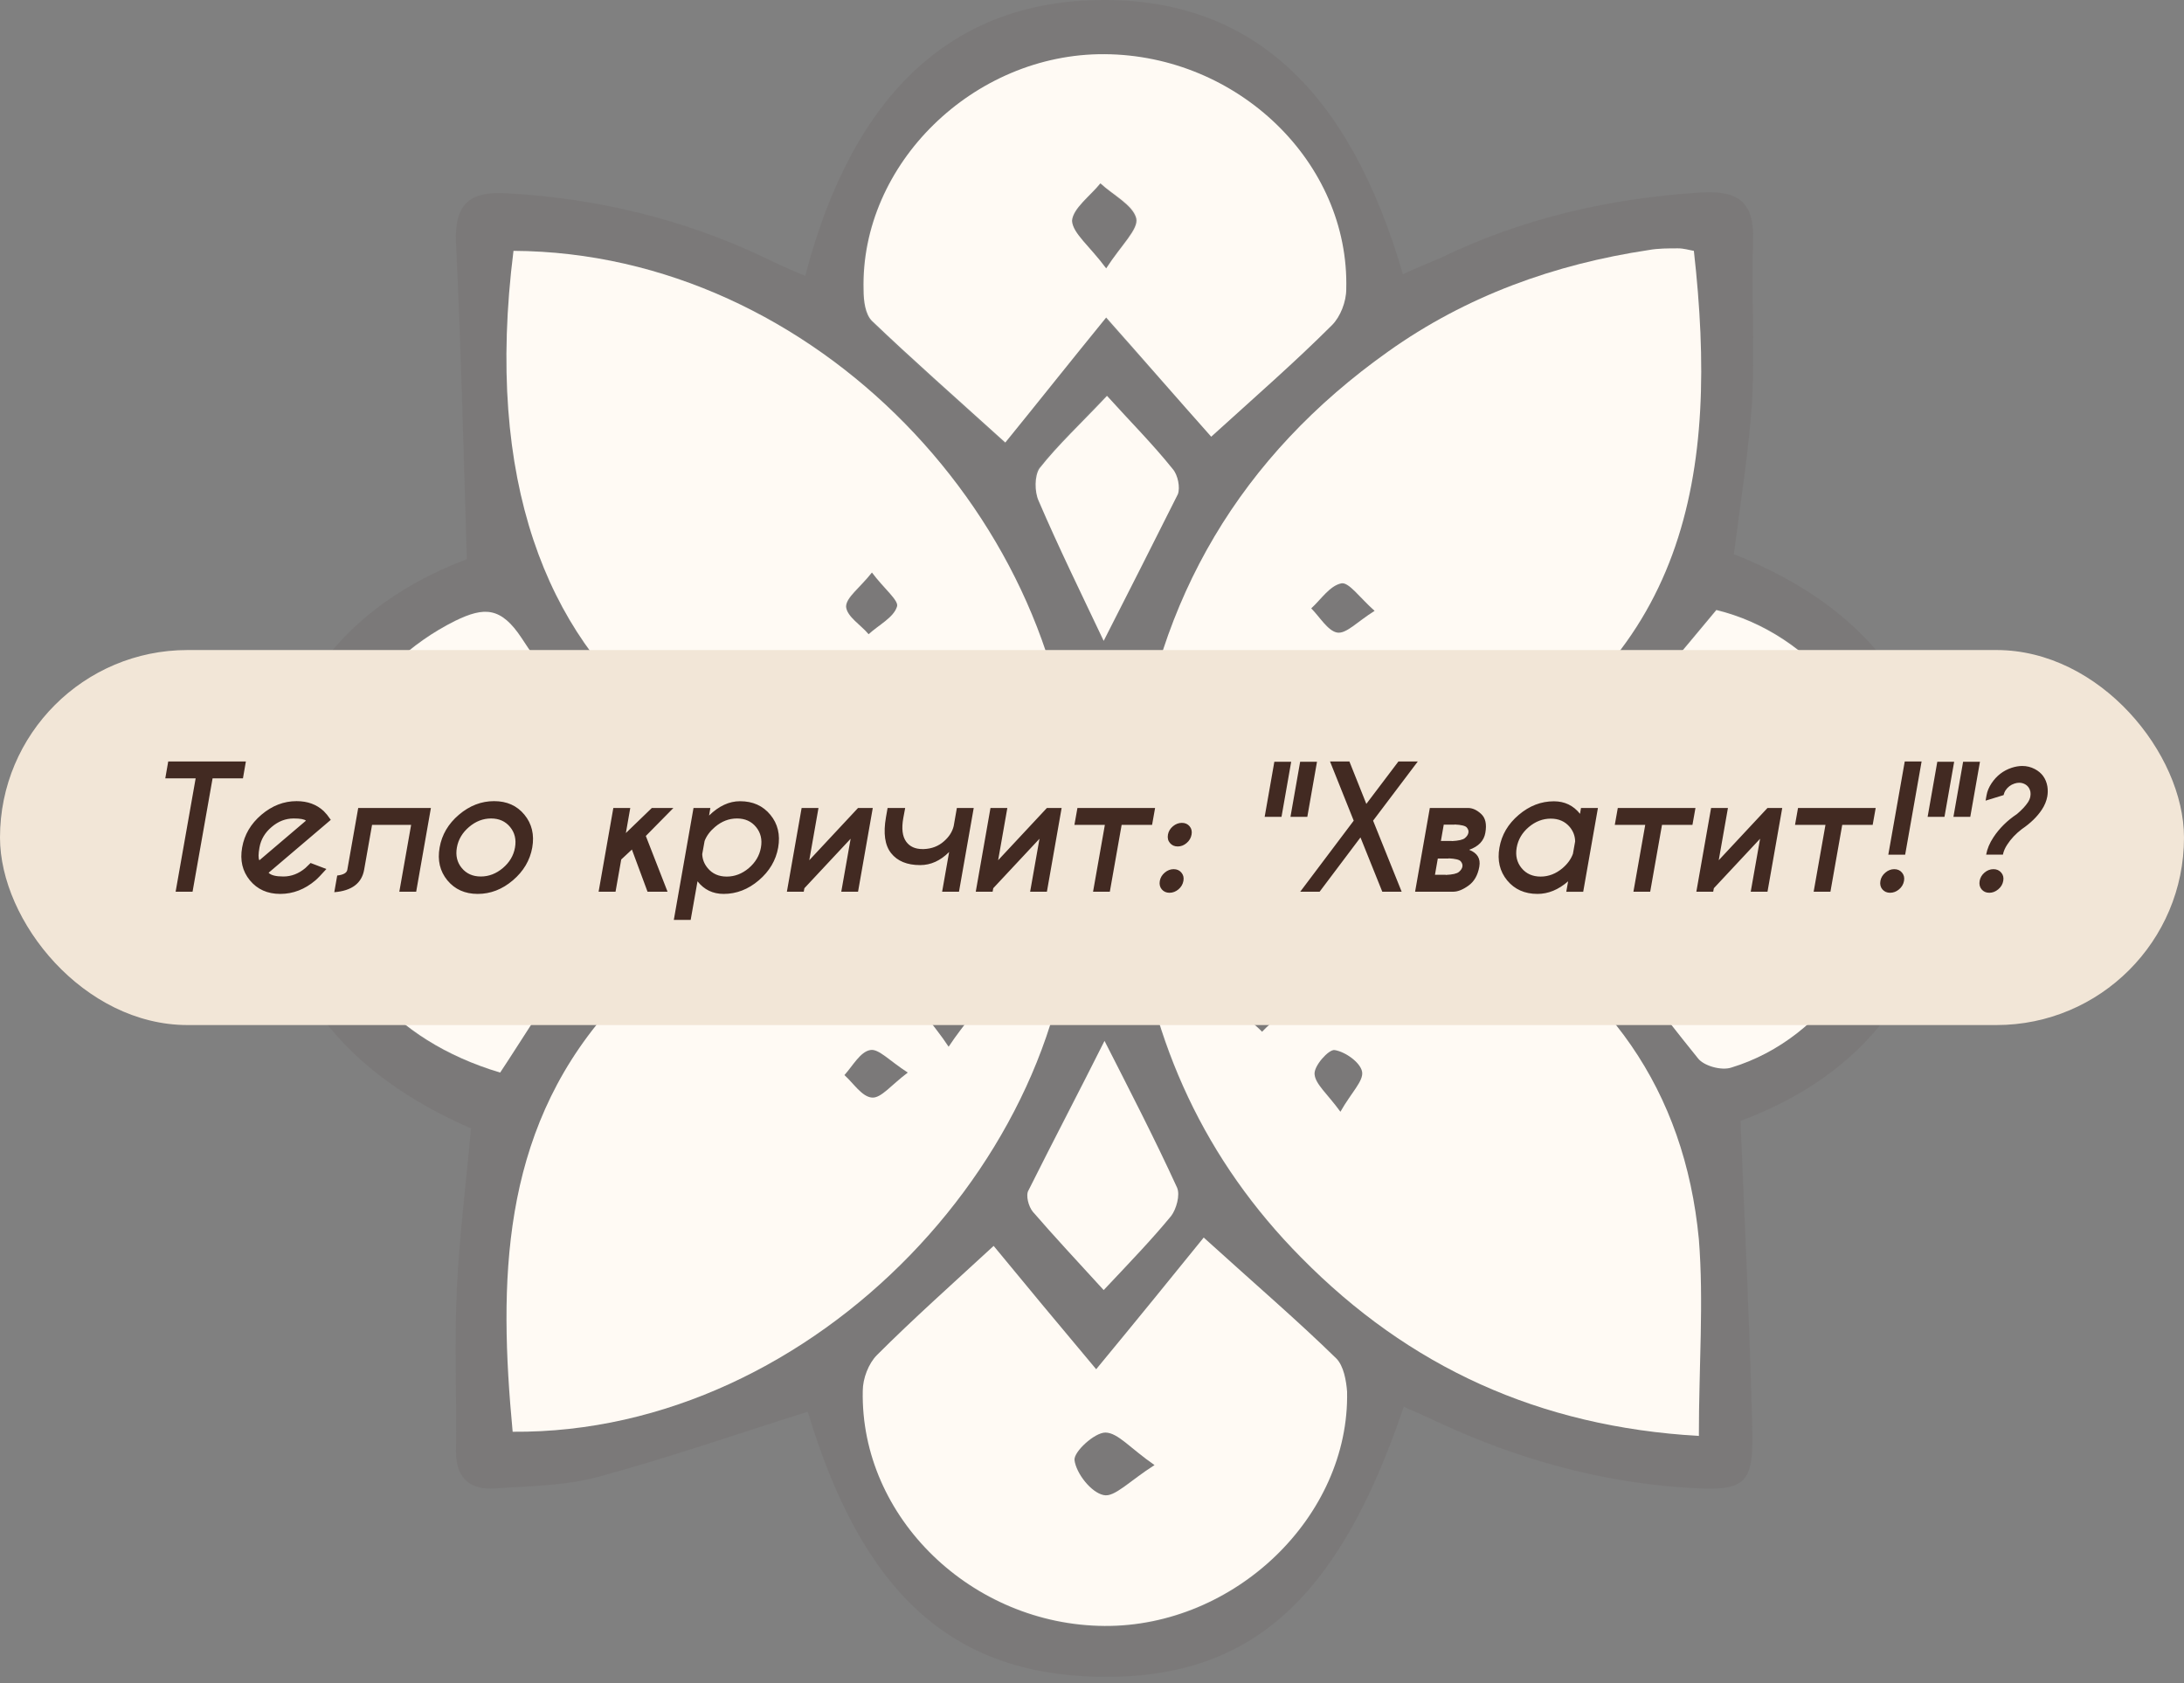 <?xml version="1.0" encoding="UTF-8"?> <svg xmlns="http://www.w3.org/2000/svg" width="262" height="202" viewBox="0 0 262 202" fill="none"><rect x="0" y="0" width="262" height="202" fill="#808080" stroke="none"/><path d="M56.001 67.101C55.601 53.901 55.301 41.501 54.701 29.101C54.501 24.301 56.501 22.901 60.901 23.201C71.701 23.801 82.001 26.301 91.701 30.901C93.301 31.701 94.901 32.401 96.601 33.101C102.301 11.201 114.301 0.101 132.201 0.001C150.001 -0.099 161.801 10.601 168.301 32.901C169.801 32.201 171.301 31.601 172.701 31.001C182.601 26.201 193.001 23.801 204.001 23.101C208.601 22.801 210.501 24.301 210.301 29.001C210.101 35.301 210.501 41.701 210.201 48.001C209.801 54.101 208.801 60.201 208.001 66.501C223.701 72.701 233.301 84.001 232.901 101.601C232.501 118.201 223.301 129.101 208.801 134.501C209.301 147.001 209.901 159.001 210.201 171.101C210.401 178.301 209.501 179.001 202.101 178.501C191.701 177.801 181.801 175.001 172.401 170.601C171.101 170.001 169.801 169.401 168.401 168.801C160.501 192.201 149.801 201.601 131.601 201.201C114.001 200.801 103.401 191.001 96.901 169.401C88.601 172.001 80.301 174.901 71.801 177.201C67.801 178.301 63.601 178.301 59.401 178.601C56.501 178.801 54.701 177.501 54.701 174.201C54.801 167.701 54.501 161.201 54.801 154.701C55.101 148.401 55.901 142.101 56.501 135.401C41.801 129.001 31.901 118.201 32.001 100.801C32.201 83.501 41.701 72.501 56.001 67.101ZM128.701 104.401C107.601 102.201 87.601 104.301 72.701 121.601C60.101 136.201 59.801 153.901 61.501 171.801C98.001 172.101 129.701 137.401 128.701 104.401ZM203.801 172.301C203.801 163.901 204.401 156.301 203.701 148.701C202.001 130.801 192.701 117.701 176.801 109.301C165.401 103.201 153.001 104.001 140.701 103.801C136.701 103.801 135.501 104.701 136.001 108.901C138.001 125.201 144.601 139.301 156.001 150.901C168.901 163.901 184.601 171.201 203.801 172.301ZM203.201 30.101C202.601 30.001 202.001 29.801 201.401 29.901C200.201 29.901 199.101 30.001 197.901 30.101C186.501 31.801 176.001 35.601 166.601 42.301C148.901 54.801 138.701 71.901 136.301 93.401C136.101 94.801 137.601 97.701 138.301 97.701C150.701 97.901 163.401 99.301 175.101 93.501C202.701 79.601 206.101 56.601 203.201 30.101ZM61.601 30.101C54.601 85.701 92.101 102.801 128.801 97.101C128.201 62.901 97.901 30.201 61.601 30.101ZM144.401 148.501C140.601 153.101 136.701 158.001 131.501 164.401C126.801 158.801 123.001 154.101 119.201 149.601C114.101 154.301 109.501 158.401 105.201 162.701C104.201 163.701 103.501 165.501 103.501 167.001C103.201 182.101 116.601 195.101 132.501 195.201C148.101 195.301 161.901 182.001 161.601 167.101C161.601 165.701 161.201 163.901 160.301 163.101C155.601 158.501 150.801 154.301 144.401 148.501ZM145.301 52.401C150.701 47.401 155.401 43.401 159.701 39.101C160.701 38.101 161.301 36.301 161.401 34.801C161.801 19.601 148.401 6.701 132.401 6.601C116.701 6.501 103.101 19.801 103.501 34.901C103.501 36.101 103.701 37.801 104.501 38.601C109.301 43.201 114.201 47.501 120.501 53.201C124.401 48.401 128.201 43.601 132.601 38.201C137.301 43.501 141.301 47.901 145.301 52.401ZM77.201 95.001C71.701 88.301 66.601 82.801 62.501 76.601C60.001 72.801 58.001 72.701 54.501 74.501C43.701 79.901 37.201 91.101 38.201 103.101C39.201 115.601 46.901 124.901 59.901 128.701C62.301 125.001 64.601 121.201 67.301 117.701C70.001 114.201 73.301 111.101 76.501 107.701C74.701 105.601 72.701 103.301 70.101 100.201C72.801 98.201 75.201 96.401 77.201 95.001ZM188.401 107.201C193.801 114.201 198.601 120.601 203.701 126.901C204.401 127.801 206.501 128.301 207.701 128.001C219.201 124.501 227.101 112.401 226.701 99.301C226.301 86.901 217.401 75.901 205.901 73.101C200.001 80.201 194.201 87.101 188.201 94.301C190.001 96.201 192.101 98.501 194.301 100.801C191.901 103.401 189.901 105.601 188.401 107.201ZM132.501 124.901C129.401 130.901 126.301 136.801 123.401 142.801C123.101 143.501 123.401 144.801 123.901 145.401C126.401 148.401 129.101 151.201 132.401 154.801C135.601 151.301 138.201 148.701 140.501 145.901C141.201 145.101 141.601 143.401 141.201 142.501C138.501 136.601 135.501 130.801 132.501 124.901ZM132.401 76.901C135.401 71.001 138.401 65.201 141.201 59.201C141.601 58.401 141.201 56.901 140.601 56.201C138.201 53.301 135.601 50.601 132.701 47.401C129.501 50.801 126.801 53.301 124.601 56.101C123.901 56.901 124.001 58.901 124.501 60.001C127.001 65.701 129.701 71.201 132.401 76.901ZM185.001 100.801C181.401 95.001 178.301 99.401 174.801 100.601C181.101 105.201 181.701 105.201 185.001 100.801ZM89.401 102.201C89.301 101.301 89.301 100.301 89.201 99.401C86.601 99.401 84.001 99.401 81.401 99.401C81.501 100.501 81.601 102.601 81.701 102.601C84.301 102.601 86.801 102.401 89.401 102.201Z" fill="#422A22" fill-opacity="0.07"></path><path d="M128.701 104.401C129.701 137.501 98.001 172.101 61.501 171.801C59.801 153.801 60.101 136.201 72.701 121.601C87.601 104.201 107.601 102.201 128.701 104.401ZM113.801 125.601C115.701 122.701 117.701 120.901 117.501 119.501C117.301 118.001 115.001 116.201 113.401 115.901C112.401 115.701 110.001 118.201 110.001 119.501C110.001 121.101 111.901 122.701 113.801 125.601ZM108.901 128.701C106.701 127.301 105.401 125.801 104.401 126.001C103.201 126.201 102.301 127.901 101.301 129.001C102.401 130.001 103.401 131.601 104.601 131.701C105.701 131.801 106.901 130.201 108.901 128.701Z" fill="#FFFAF4"></path><path d="M203.801 172.301C184.601 171.201 169.001 164.001 156.101 150.901C144.601 139.301 138.101 125.201 136.101 108.901C135.601 104.701 136.801 103.801 140.801 103.801C153.101 103.901 165.501 103.201 176.901 109.301C192.801 117.701 202.101 130.801 203.801 148.701C204.401 156.201 203.801 163.901 203.801 172.301ZM151.301 113.801C149.401 116.401 147.101 118.101 147.301 119.401C147.701 121.101 150.001 122.301 151.401 123.801C152.701 122.401 154.901 121.001 155.101 119.501C155.201 118.001 153.201 116.401 151.301 113.801ZM160.801 133.401C162.101 131.101 163.601 129.701 163.401 128.601C163.201 127.501 161.401 126.201 160.101 126.001C159.401 125.901 157.601 127.901 157.701 128.901C157.801 130.101 159.201 131.201 160.801 133.401Z" fill="#FFFAF4"></path><path d="M203.201 30.101C206.201 56.701 202.701 79.601 175.001 93.401C163.301 99.201 150.601 97.801 138.201 97.601C137.501 97.601 136.001 94.701 136.201 93.301C138.701 71.801 148.901 54.701 166.501 42.201C175.901 35.501 186.501 31.701 197.801 30.001C198.901 29.801 200.101 29.801 201.301 29.801C202.001 29.801 202.601 30.001 203.201 30.101ZM157.101 82.401C154.501 80.401 153.001 78.301 151.501 78.401C149.901 78.501 148.501 80.701 147.001 81.901C148.401 83.501 149.601 85.801 151.301 86.301C152.501 86.601 154.401 84.301 157.101 82.401ZM164.901 73.301C163.101 71.701 161.801 69.801 160.901 70.001C159.501 70.301 158.501 71.901 157.301 73.001C158.301 74.001 159.301 75.701 160.401 75.901C161.501 76.101 162.801 74.601 164.901 73.301Z" fill="#FFFAF4"></path><path d="M61.601 30.101C97.901 30.301 128.201 62.901 128.801 97.101C92.101 102.701 54.601 85.601 61.601 30.101ZM119.901 82.201C117.001 80.101 115.101 77.901 113.701 78.101C112.001 78.401 110.801 80.901 109.401 82.401C110.901 83.701 112.301 85.901 114.101 86.201C115.401 86.301 117.101 84.201 119.901 82.201ZM104.601 68.701C103.101 70.601 101.501 71.701 101.501 72.801C101.601 74.001 103.301 75.001 104.201 76.101C105.401 75.001 107.201 74.101 107.601 72.801C107.901 72.101 106.001 70.601 104.601 68.701Z" fill="#FFFAF4"></path><path d="M144.401 148.5C150.801 154.3 155.701 158.5 160.301 163C161.201 163.9 161.501 165.7 161.601 167C161.901 182 148.101 195.2 132.501 195.1C116.601 195 103.201 182.1 103.501 166.9C103.501 165.4 104.201 163.6 105.201 162.6C109.501 158.3 114.101 154.2 119.201 149.5C122.901 154 126.801 158.7 131.501 164.3C136.701 158 140.601 153.2 144.401 148.5ZM138.501 175.8C135.601 173.8 134.101 171.9 132.601 171.9C131.301 171.9 128.801 174.2 128.901 175.2C129.101 176.8 130.901 179.1 132.401 179.4C133.701 179.7 135.501 177.7 138.501 175.8Z" fill="#FFFAF4"></path><path d="M145.301 52.401C141.301 47.901 137.401 43.401 132.701 38.1C128.301 43.501 124.501 48.3 120.601 53.1C114.301 47.401 109.301 43.001 104.601 38.501C103.801 37.701 103.601 36.1 103.601 34.8C103.201 19.701 116.801 6.401 132.501 6.501C148.501 6.601 161.901 19.501 161.501 34.701C161.501 36.201 160.801 38.001 159.801 39.001C155.401 43.401 150.701 47.501 145.301 52.401ZM132.701 32.201C134.501 29.401 136.601 27.501 136.301 26.201C135.901 24.601 133.501 23.401 132.001 22.001C130.801 23.501 128.701 25.001 128.601 26.501C128.701 28.001 130.701 29.501 132.701 32.201Z" fill="#FFFAF4"></path><path d="M77.201 95.001C75.201 96.501 72.801 98.301 70.201 100.201C72.801 103.301 74.901 105.701 76.601 107.701C73.401 111.101 70.201 114.201 67.401 117.701C64.701 121.201 62.401 125.101 60.001 128.701C47.001 124.801 39.301 115.601 38.301 103.101C37.401 91.101 43.801 79.901 54.601 74.501C58.101 72.801 60.101 72.801 62.601 76.601C66.601 82.801 71.801 88.201 77.201 95.001ZM63.701 101.101C60.901 99.101 59.301 97.101 57.901 97.201C56.401 97.401 55.101 99.601 53.701 100.901C55.001 102.301 56.201 104.501 57.701 104.701C59.101 104.901 60.801 102.901 63.701 101.101Z" fill="#FFFAF4"></path><path d="M188.401 107.2C189.901 105.6 191.901 103.4 194.301 100.9C192.101 98.6 190.001 96.3 188.201 94.4C194.201 87.2 200.001 80.3 205.901 73.2C217.401 76 226.301 87 226.701 99.4C227.101 112.5 219.201 124.6 207.701 128.1C206.501 128.5 204.401 127.9 203.701 127C198.601 120.7 193.801 114.2 188.401 107.2ZM207.501 95.1C205.401 97.7 203.201 99.2 203.301 100.6C203.401 102.1 205.501 103.5 206.801 105C208.401 103.7 210.701 102.6 211.201 100.9C211.501 99.7 209.301 97.8 207.501 95.1Z" fill="#FFFAF4"></path><path d="M132.501 124.9C135.501 130.8 138.501 136.6 141.201 142.5C141.601 143.4 141.101 145.1 140.501 145.9C138.201 148.7 135.701 151.3 132.401 154.8C129.201 151.3 126.501 148.4 123.901 145.4C123.401 144.8 123.001 143.4 123.401 142.8C126.401 136.8 129.501 130.9 132.501 124.9Z" fill="#FFFAF4"></path><path d="M132.401 76.9C129.701 71.2 127.001 65.7 124.601 60.1C124.101 59 124.101 57.1 124.701 56.2C126.901 53.4 129.601 50.9 132.801 47.5C135.601 50.6 138.301 53.3 140.701 56.3C141.301 57 141.601 58.5 141.301 59.3C138.401 65.1 135.401 71 132.401 76.9Z" fill="#FFFAF4"></path><path d="M185.001 100.801C181.701 105.301 181.101 105.301 174.801 100.601C178.301 99.401 181.401 95.001 185.001 100.801Z" fill="#FFFAF4"></path><path d="M89.401 102.2C86.901 102.4 84.301 102.6 81.801 102.6C81.701 102.6 81.601 100.5 81.501 99.4C84.101 99.4 86.701 99.4 89.301 99.4C89.301 100.3 89.301 101.3 89.401 102.2Z" fill="#FFFAF4"></path><path d="M113.801 125.6C111.901 122.7 110.001 121.1 110.001 119.5C110.001 118.2 112.401 115.7 113.401 115.9C115.001 116.2 117.301 118 117.501 119.5C117.701 120.9 115.701 122.6 113.801 125.6Z" fill="#422A22" fill-opacity="0.07"></path><path d="M108.901 128.7C106.901 130.2 105.601 131.8 104.601 131.7C103.401 131.6 102.401 130 101.301 129C102.301 127.9 103.201 126.2 104.401 126C105.401 125.8 106.801 127.3 108.901 128.7Z" fill="#422A22" fill-opacity="0.07"></path><path d="M151.301 113.801C153.201 116.401 155.201 118.001 155.101 119.501C155.001 121.001 152.801 122.401 151.401 123.801C149.901 122.401 147.601 121.101 147.301 119.401C147.101 118.101 149.401 116.301 151.301 113.801Z" fill="#422A22" fill-opacity="0.07"></path><path d="M160.801 133.401C159.201 131.301 157.801 130.101 157.701 128.901C157.601 127.901 159.401 125.901 160.101 126.001C161.401 126.201 163.201 127.501 163.401 128.601C163.601 129.701 162.101 131.101 160.801 133.401Z" fill="#422A22" fill-opacity="0.07"></path><path d="M157.101 82.4C154.401 84.3 152.501 86.6 151.301 86.3C149.601 85.9 148.401 83.5 147.001 81.9C148.501 80.6 149.901 78.5 151.501 78.4C153.001 78.3 154.601 80.4 157.101 82.4Z" fill="#422A22" fill-opacity="0.07"></path><path d="M164.901 73.3C162.901 74.6 161.501 76 160.401 75.9C159.201 75.7 158.301 74 157.301 73C158.501 71.9 159.601 70.3 160.901 70C161.801 69.9 163.101 71.7 164.901 73.3Z" fill="#422A22" fill-opacity="0.07"></path><path d="M119.901 82.201C117.101 84.201 115.401 86.401 114.101 86.201C112.401 85.901 111.001 83.801 109.401 82.401C110.801 80.901 112.101 78.401 113.701 78.101C115.101 77.801 117.001 80.101 119.901 82.201Z" fill="#422A22" fill-opacity="0.07"></path><path d="M104.601 68.7C106.101 70.6 107.901 72.1 107.601 72.8C107.201 74.1 105.401 75 104.201 76.1C103.201 75 101.501 73.9 101.501 72.8C101.401 71.7 103.101 70.5 104.601 68.7Z" fill="#422A22" fill-opacity="0.07"></path><path d="M138.501 175.8C135.501 177.7 133.701 179.7 132.401 179.4C130.901 179.1 129.101 176.8 128.901 175.2C128.801 174.2 131.301 171.9 132.601 171.9C134.001 171.9 135.601 173.8 138.501 175.8Z" fill="#422A22" fill-opacity="0.07"></path><path d="M132.701 32.2C130.701 29.5 128.601 28 128.701 26.5C128.801 25 130.901 23.5 132.101 22C133.601 23.4 136.001 24.5 136.401 26.2C136.701 27.5 134.601 29.4 132.701 32.2Z" fill="#422A22" fill-opacity="0.07"></path><path d="M63.701 101.1C60.801 103 59.101 104.9 57.701 104.7C56.201 104.5 55.001 102.2 53.701 100.9C55.101 99.6 56.401 97.4 57.901 97.2C59.201 97 60.801 99 63.701 101.1Z" fill="#422A22" fill-opacity="0.07"></path><path d="M207.501 95.101C209.301 97.801 211.501 99.801 211.201 100.901C210.701 102.601 208.401 103.701 206.801 105.001C205.501 103.501 203.401 102.101 203.301 100.601C203.201 99.201 205.401 97.601 207.501 95.101Z" fill="#422A22" fill-opacity="0.07"></path><rect y="78" width="262" height="45" rx="22.5" fill="#F2E6D7"></rect><path d="M25.502 93.397L23.1 107H21.068L23.471 93.397H19.828L20.18 91.375H29.496L29.145 93.397H25.502ZM32.221 104.725C32.507 105.024 33.096 105.174 33.988 105.174C34.952 105.174 35.834 104.835 36.635 104.158C36.739 104.067 36.947 103.865 37.26 103.553L39.154 104.275C38.542 104.959 38.106 105.411 37.846 105.633C36.563 106.72 35.154 107.264 33.617 107.264C32.087 107.264 30.873 106.72 29.975 105.633C29.083 104.546 28.773 103.234 29.047 101.697C29.314 100.161 30.085 98.849 31.361 97.762C32.644 96.674 34.05 96.131 35.58 96.131C36.895 96.131 37.979 96.528 38.832 97.322C38.969 97.459 39.102 97.606 39.232 97.762C39.285 97.827 39.434 98.032 39.682 98.377L38.48 99.402L32.221 104.725ZM36.703 98.475C36.508 98.299 36.013 98.211 35.219 98.211C34.262 98.211 33.383 98.553 32.582 99.236C31.781 99.913 31.296 100.734 31.127 101.697C30.984 102.485 30.98 102.996 31.117 103.23L36.703 98.475ZM51.693 96.951L49.926 107H47.904L49.32 98.982H44.633L43.685 104.354C43.399 105.988 42.204 106.889 40.102 107.059L40.453 105.057C41.195 104.972 41.599 104.744 41.664 104.373L42.973 96.951H51.693ZM59.272 96.131C60.808 96.131 62.022 96.674 62.914 97.762C63.806 98.849 64.118 100.161 63.852 101.697C63.578 103.234 62.803 104.546 61.527 105.633C60.251 106.72 58.845 107.264 57.309 107.264C55.779 107.264 54.565 106.72 53.666 105.633C52.774 104.546 52.465 103.234 52.738 101.697C53.005 100.161 53.777 98.849 55.053 97.762C56.335 96.674 57.742 96.131 59.272 96.131ZM58.91 98.211C57.947 98.211 57.065 98.553 56.264 99.236C55.463 99.92 54.978 100.74 54.809 101.697C54.639 102.661 54.835 103.481 55.395 104.158C55.954 104.835 56.716 105.174 57.68 105.174C58.643 105.174 59.525 104.835 60.326 104.158C61.127 103.481 61.612 102.661 61.781 101.697C61.95 100.74 61.755 99.92 61.195 99.236C60.635 98.553 59.874 98.211 58.91 98.211ZM80.785 96.951L77.475 100.311L80.082 107H77.68L75.805 101.941L74.525 103.133L73.842 107H71.811L73.578 96.951H75.609L75.082 99.959L78.197 96.951H80.785ZM84.525 100.916L84.242 102.488C84.262 103.107 84.48 103.667 84.897 104.168C85.456 104.845 86.218 105.184 87.182 105.184C88.145 105.184 89.027 104.845 89.828 104.168C90.629 103.484 91.114 102.661 91.283 101.697C91.453 100.74 91.257 99.92 90.697 99.236C90.137 98.553 89.376 98.211 88.412 98.211C87.449 98.211 86.566 98.553 85.766 99.236C85.173 99.738 84.76 100.298 84.525 100.916ZM83.676 105.75L82.856 110.379H80.834L83.197 96.951H85.219L85.062 97.859C86.241 96.713 87.478 96.141 88.773 96.141C90.31 96.141 91.524 96.684 92.416 97.772C93.308 98.852 93.62 100.161 93.353 101.697C93.08 103.234 92.305 104.546 91.029 105.633C89.753 106.72 88.347 107.264 86.811 107.264C85.515 107.264 84.47 106.759 83.676 105.75ZM96.166 96.951H98.188L97.084 103.221L102.934 96.951H104.701L102.934 107H100.922L102.045 100.643L96.498 106.58L96.42 107H94.398L96.166 96.951ZM113.861 102.234C112.813 103.283 111.654 103.807 110.385 103.807C108.816 103.807 107.654 103.328 106.898 102.371C106.15 101.427 105.945 99.992 106.283 98.064L106.479 96.951H108.588L108.363 98.152C108.135 99.422 108.253 100.372 108.715 101.004C109.145 101.59 109.796 101.883 110.668 101.883H110.814C111.771 101.85 112.582 101.538 113.246 100.945C113.858 100.411 114.245 99.803 114.408 99.119L114.789 96.951H116.811L115.043 107H113.021L113.861 102.234ZM118.822 96.951H120.844L119.74 103.221L125.59 96.951H127.357L125.59 107H123.578L124.701 100.643L119.154 106.58L119.076 107H117.055L118.822 96.951ZM134.555 98.982L133.139 107H131.127L132.543 98.982H128.891L129.252 96.951H138.568L138.207 98.982H134.555ZM140.795 104.295C141.186 104.295 141.495 104.432 141.723 104.705C141.957 104.979 142.038 105.311 141.967 105.701C141.895 106.105 141.697 106.443 141.371 106.717C141.046 106.99 140.688 107.127 140.297 107.127C139.913 107.127 139.604 106.99 139.369 106.717C139.141 106.443 139.063 106.105 139.135 105.701C139.206 105.311 139.405 104.979 139.73 104.705C140.056 104.432 140.411 104.295 140.795 104.295ZM141.781 98.738C142.172 98.738 142.481 98.875 142.709 99.148C142.937 99.422 143.015 99.754 142.943 100.145C142.872 100.548 142.673 100.887 142.348 101.16C142.029 101.434 141.674 101.57 141.283 101.57C140.899 101.57 140.59 101.434 140.355 101.16C140.121 100.887 140.04 100.548 140.111 100.145C140.183 99.754 140.382 99.422 140.707 99.148C141.039 98.875 141.397 98.738 141.781 98.738ZM151.713 98.016L152.875 91.404H154.896L153.734 98.016H151.713ZM154.809 98.016L155.971 91.404H157.992L156.83 98.016H154.809ZM155.98 107L162.396 98.475L159.555 91.375H161.879L163.91 96.463L167.758 91.375H170.082L164.721 98.475L168.148 107H165.824L163.207 100.486L158.305 107H155.98ZM172.855 100.906H174.154V100.926C174.975 100.887 175.502 100.766 175.736 100.564C175.977 100.363 176.117 100.148 176.156 99.92C176.195 99.699 176.13 99.49 175.961 99.295C175.798 99.093 175.313 98.973 174.506 98.934L174.496 98.953H173.197L172.855 100.906ZM172.484 103.016L172.143 104.969H173.441L173.432 104.988C174.252 104.949 174.779 104.829 175.014 104.627C175.255 104.425 175.395 104.214 175.434 103.992C175.473 103.771 175.408 103.559 175.238 103.357C175.076 103.156 174.59 103.035 173.783 102.996V103.016H172.484ZM171.527 96.951H176.098C176.645 96.951 177.175 97.192 177.689 97.674C178.204 98.149 178.37 98.898 178.188 99.92V99.93C178.018 100.893 177.37 101.574 176.244 101.971C177.227 102.355 177.634 103.025 177.465 103.982V103.992C177.283 105.021 176.85 105.779 176.166 106.268C175.489 106.756 174.877 107 174.33 107H169.76L171.527 96.951ZM188.695 102.449L188.959 100.965C188.952 100.333 188.741 99.76 188.324 99.246C187.758 98.569 186.996 98.231 186.039 98.231C185.076 98.231 184.193 98.569 183.393 99.246C182.598 99.923 182.117 100.743 181.947 101.707C181.778 102.664 181.973 103.484 182.533 104.168C183.093 104.845 183.855 105.184 184.818 105.184C185.775 105.184 186.654 104.845 187.455 104.168C188.054 103.654 188.467 103.081 188.695 102.449ZM189.545 97.654L189.662 96.951H191.693L189.926 107.01H187.895L188.119 105.75C186.96 106.759 185.736 107.264 184.447 107.264C182.911 107.264 181.697 106.723 180.805 105.643C179.913 104.555 179.604 103.243 179.877 101.707C180.144 100.171 180.915 98.862 182.191 97.781C183.467 96.694 184.874 96.15 186.41 96.15C187.699 96.15 188.744 96.652 189.545 97.654ZM199.379 98.982L197.963 107H195.951L197.367 98.982H193.715L194.076 96.951H203.393L203.031 98.982H199.379ZM205.268 96.951H207.289L206.186 103.221L212.035 96.951H213.803L212.035 107H210.023L211.146 100.643L205.6 106.58L205.521 107H203.5L205.268 96.951ZM221 98.982L219.584 107H217.572L218.988 98.982H215.336L215.697 96.951H225.014L224.652 98.982H221ZM227.24 104.295C227.631 104.295 227.94 104.432 228.168 104.705C228.402 104.979 228.484 105.311 228.412 105.701C228.34 106.105 228.142 106.443 227.816 106.717C227.491 106.99 227.133 107.127 226.742 107.127C226.358 107.127 226.049 106.99 225.814 106.717C225.587 106.443 225.508 106.105 225.58 105.701C225.652 105.311 225.85 104.979 226.176 104.705C226.501 104.432 226.856 104.295 227.24 104.295ZM230.521 91.375L228.549 102.557H226.527L228.5 91.375H230.521ZM231.244 98.016L232.406 91.404H234.428L233.266 98.016H231.244ZM234.34 98.016L235.502 91.404H237.523L236.361 98.016H234.34ZM238.314 95.418C238.399 94.936 238.598 94.461 238.91 93.992C239.516 93.081 240.323 92.459 241.332 92.127C241.775 91.984 242.198 91.912 242.602 91.912C243.135 91.912 243.637 92.036 244.105 92.283C244.939 92.719 245.44 93.409 245.609 94.353C245.674 94.764 245.671 95.171 245.6 95.574C245.502 96.115 245.284 96.642 244.945 97.156C244.385 98.003 243.585 98.781 242.543 99.49C241.82 100.044 241.238 100.662 240.795 101.346C240.528 101.749 240.355 102.15 240.277 102.547H238.266C238.396 101.844 238.686 101.154 239.135 100.477C239.851 99.389 240.792 98.458 241.957 97.684C242.536 97.195 242.976 96.727 243.275 96.277C243.432 96.037 243.529 95.799 243.568 95.564C243.601 95.389 243.604 95.21 243.578 95.027C243.493 94.598 243.269 94.285 242.904 94.09C242.689 93.979 242.465 93.924 242.23 93.924C242.055 93.924 241.866 93.956 241.664 94.022C241.208 94.171 240.847 94.448 240.58 94.852C240.495 94.975 240.421 95.161 240.355 95.408L238.197 96.072L238.314 95.418ZM240.316 105.701C240.245 106.105 240.043 106.443 239.711 106.717C239.385 106.99 239.031 107.127 238.646 107.127C238.256 107.127 237.947 106.99 237.719 106.717C237.491 106.443 237.413 106.105 237.484 105.701C237.556 105.311 237.751 104.979 238.07 104.705C238.396 104.432 238.754 104.295 239.145 104.295C239.529 104.295 239.838 104.432 240.072 104.705C240.307 104.979 240.388 105.311 240.316 105.701Z" fill="#422A22"></path></svg> 
